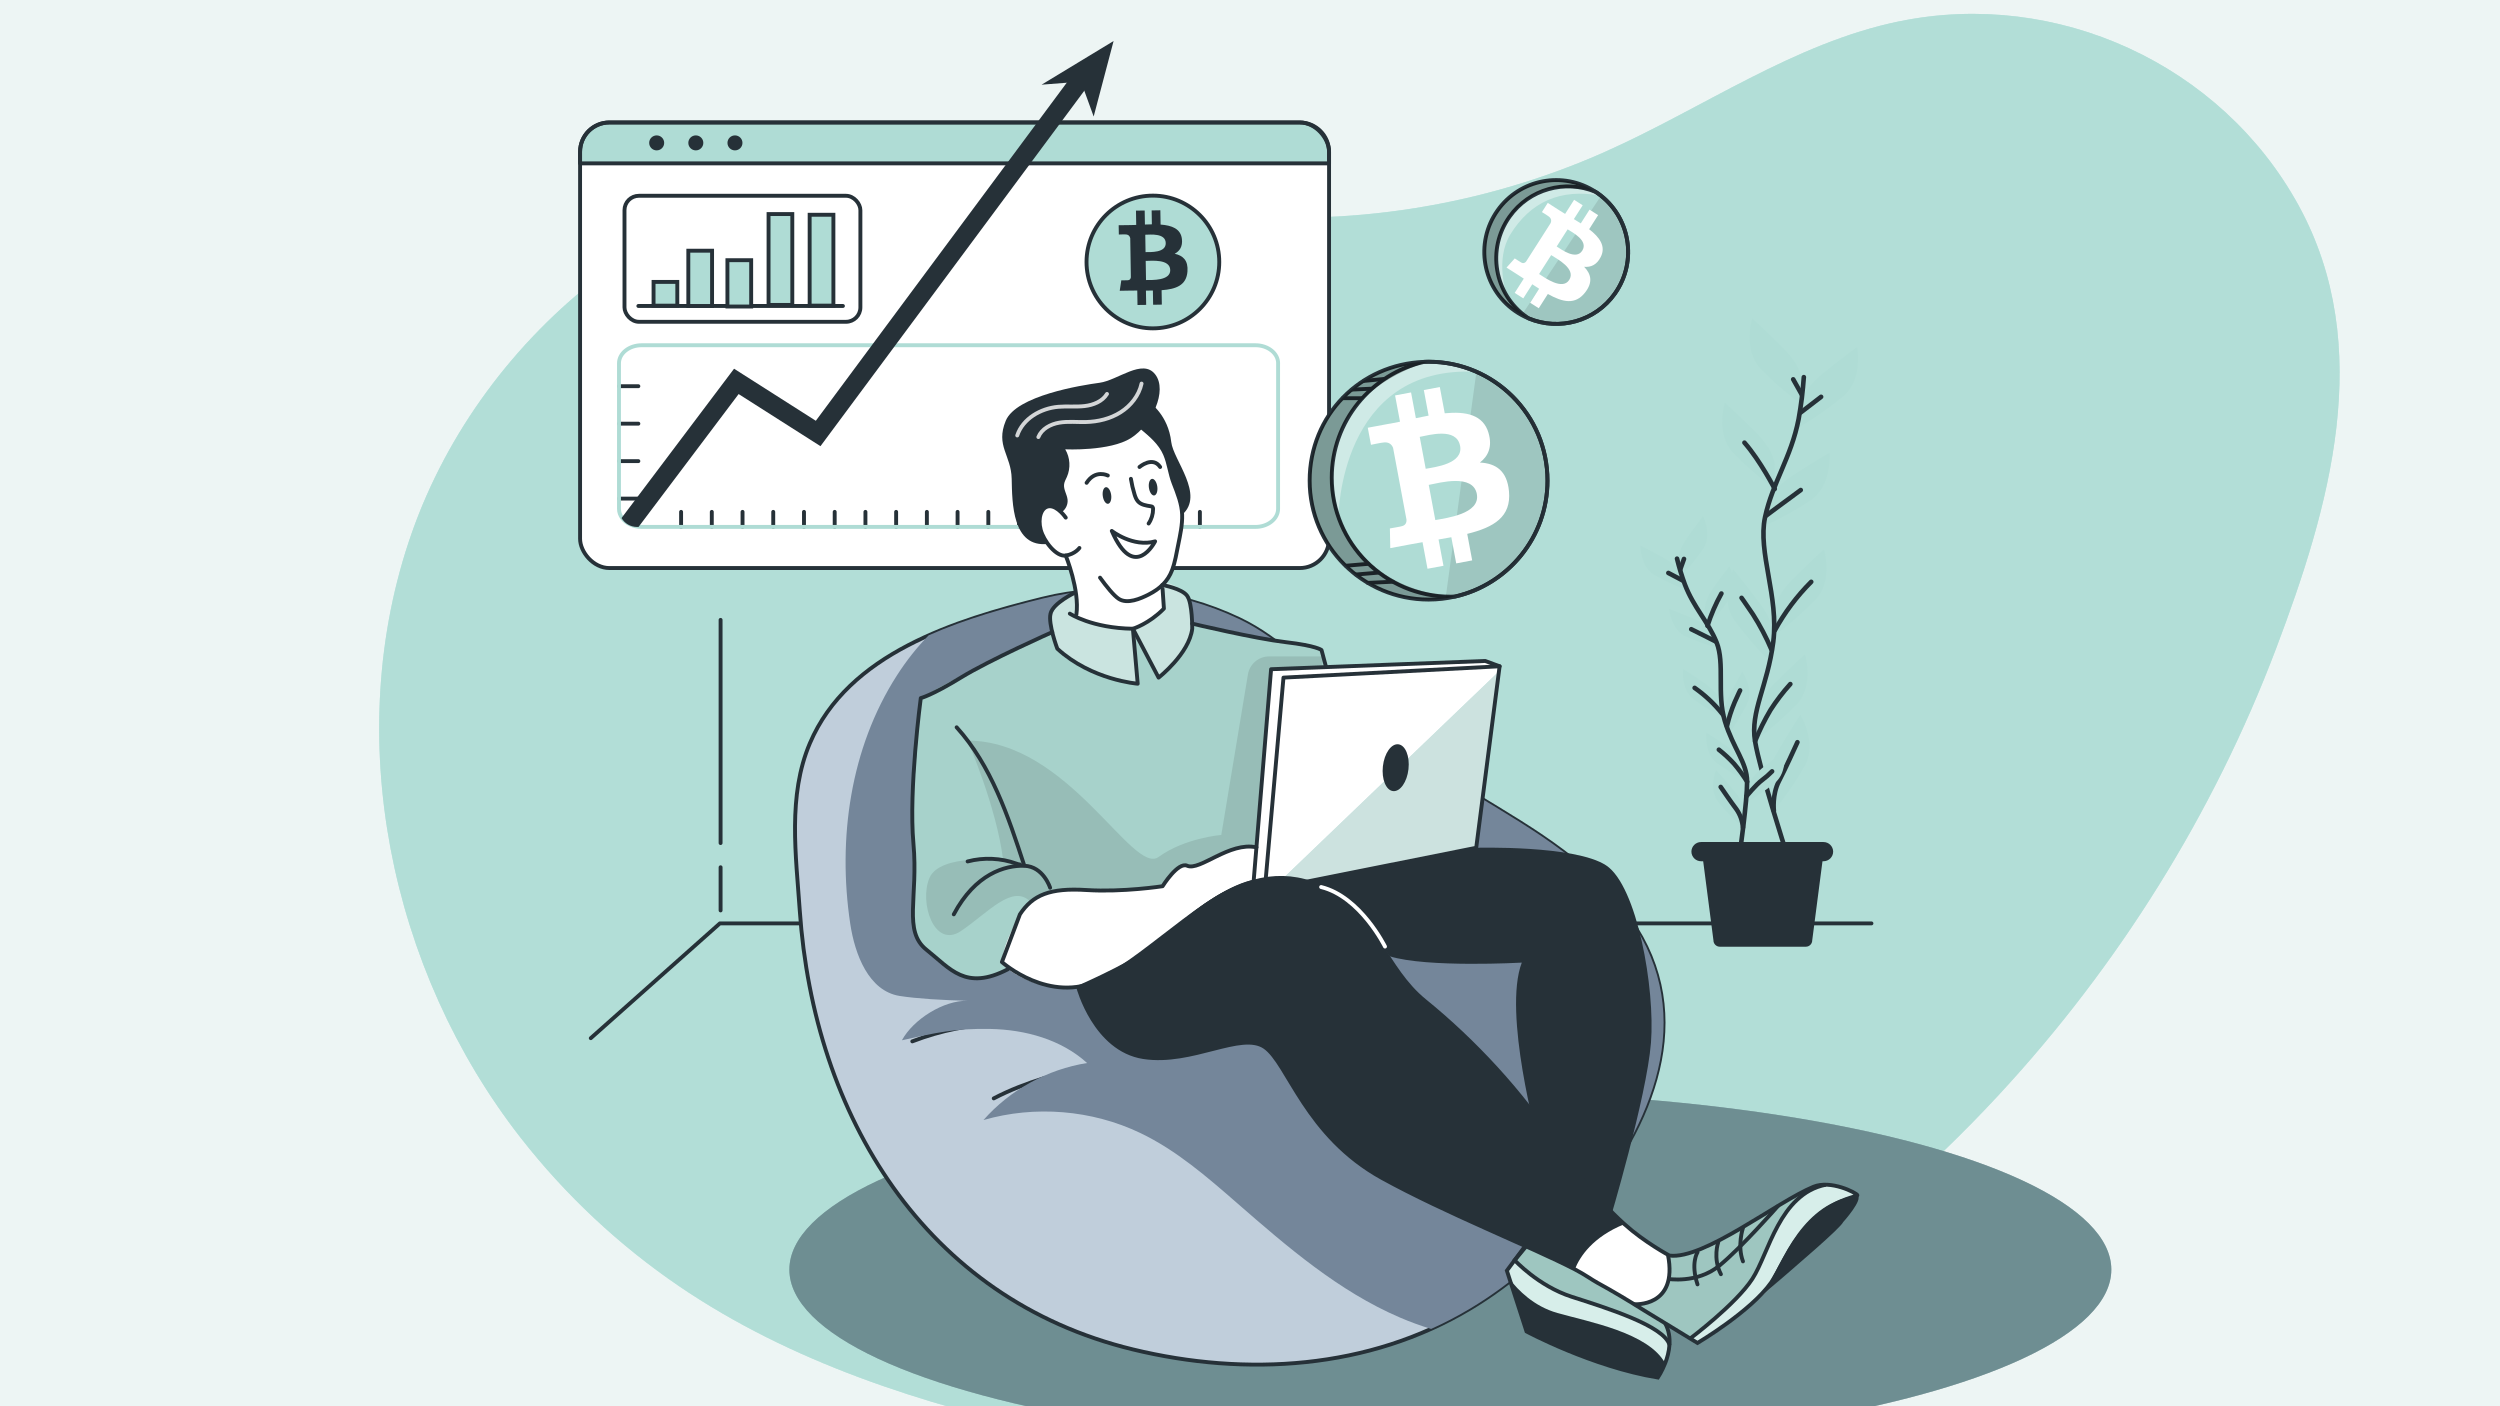 <?xml version="1.0" encoding="UTF-8"?> <svg xmlns="http://www.w3.org/2000/svg" id="_Слой_1" data-name="Слой 1" viewBox="0 0 640 360"> <defs> <style> .cls-1, .cls-2, .cls-3, .cls-4 { fill: #fff; } .cls-5, .cls-6 { fill: #6f8f93; } .cls-7, .cls-8 { fill: #afdcd5; } .cls-7, .cls-9, .cls-10, .cls-4, .cls-11 { stroke: #263138; } .cls-7, .cls-10 { stroke-miterlimit: 10; } .cls-2 { opacity: .4; } .cls-12 { fill: #edf5f4; } .cls-9 { stroke-width: 1.18px; } .cls-9, .cls-13, .cls-14, .cls-15, .cls-10, .cls-11 { fill: none; } .cls-9, .cls-13, .cls-14, .cls-15, .cls-4, .cls-11 { stroke-linecap: round; stroke-linejoin: round; } .cls-3, .cls-6 { opacity: .5; } .cls-16 { opacity: .05; } .cls-13, .cls-15 { stroke: #fff; } .cls-14 { stroke: #afdcd5; } .cls-17, .cls-18 { fill: #b2dfd8; } .cls-19 { fill: #263138; } .cls-15 { opacity: .8; } .cls-20 { opacity: .3; } .cls-21 { fill: #c0cedb; } .cls-22 { opacity: .1; } .cls-18, .cls-23 { opacity: .7; } .cls-24 { fill: #74869a; } .cls-23 { fill: #d9e5e5; } </style> </defs> <rect class="cls-12" y="-.5" width="640" height="361"></rect> <g> <path class="cls-17" d="m486.23,5.45c-26.96,5.55-50.21,22.23-75.41,33.45-31.12,13.84-65.8,19.34-99.53,15.77-27.74-2.94-54.88-11.87-82.79-11.32-54.41,1.08-104.86,41.23-123.08,93.05-18.22,51.82-5.62,112.08,27.98,155.02,11.41,14.58,25.07,27.37,40.33,37.77,28.72,19.57,62.48,30.35,96.4,37.8,58.59,12.87,128.73.12,179.64-33.81,22.71-15.14,43.58-33.05,62.15-53.13,30.48-32.97,54.77-71.82,70.71-113.9,13.7-36.16,25.67-77.3,5.81-113.57-19.82-36.19-61.97-55.41-102.19-47.12Z"></path> <path class="cls-18" d="m486.23,5.45c-26.96,5.55-50.21,22.23-75.41,33.45-31.12,13.84-65.8,19.34-99.53,15.77-27.74-2.94-54.88-11.87-82.79-11.32-54.41,1.08-104.86,41.23-123.08,93.05-18.22,51.82-5.62,112.08,27.98,155.02,11.41,14.58,25.07,27.37,40.33,37.77,28.72,19.57,62.48,30.35,96.4,37.8,58.59,12.87,128.73.12,179.64-33.81,22.71-15.14,43.58-33.05,62.15-53.13,30.48-32.97,54.77-71.82,70.71-113.9,13.7-36.16,25.67-77.3,5.81-113.57-19.82-36.19-61.97-55.41-102.19-47.12Z"></path> </g> <g> <ellipse class="cls-5" cx="371.29" cy="325.02" rx="169.21" ry="45.57"></ellipse> <ellipse class="cls-6" cx="371.29" cy="325.02" rx="169.21" ry="45.57"></ellipse> </g> <g> <rect class="cls-1" x="148.5" y="31.35" width="191.74" height="114.07" rx="7.5" ry="7.5"></rect> <path class="cls-8" d="m340.24,38.85v2.97h-191.74v-2.97c0-4.14,3.36-7.5,7.5-7.5h176.73c4.14,0,7.5,3.36,7.5,7.5Z"></path> <rect class="cls-11" x="148.5" y="31.35" width="191.74" height="114.07" rx="7.5" ry="7.5"></rect> <path class="cls-11" d="m340.24,38.85v2.97h-191.74v-2.97c0-4.14,3.36-7.5,7.5-7.5h176.73c4.14,0,7.5,3.36,7.5,7.5Z"></path> <path class="cls-19" d="m170.03,36.58c0,1.06-.86,1.92-1.92,1.92s-1.92-.86-1.92-1.92.86-1.92,1.92-1.92,1.92.86,1.92,1.92Z"></path> <path class="cls-19" d="m180.05,36.58c0,1.06-.86,1.92-1.92,1.92s-1.92-.86-1.92-1.92.86-1.92,1.92-1.92,1.92.86,1.92,1.92Z"></path> <circle class="cls-19" cx="188.15" cy="36.58" r="1.92"></circle> <g> <rect class="cls-11" x="159.87" y="50.12" width="60.39" height="32.26" rx="3.69" ry="3.69"></rect> <g> <line class="cls-11" x1="163.42" y1="78.33" x2="215.79" y2="78.33"></line> <rect class="cls-7" x="167.31" y="72.17" width="6.08" height="6.08"></rect> <rect class="cls-7" x="176.21" y="64.18" width="6.08" height="14.15"></rect> <rect class="cls-7" x="186.22" y="66.61" width="6.08" height="11.86"></rect> <rect class="cls-7" x="196.75" y="54.8" width="6.08" height="23.26"></rect> <rect class="cls-7" x="207.27" y="54.98" width="6.08" height="23.26"></rect> </g> </g> <g> <circle class="cls-7" cx="295.14" cy="67.07" r="16.99"></circle> <path class="cls-19" d="m302.57,61.18c-.3-2.63-2.59-3.48-5.46-3.69l-.06-3.66-2.23.04.06,3.56c-.58,0-1.18.03-1.78.05l-.06-3.59-2.23.03.06,3.66c-.48.02-.96.03-1.42.04h0s-3.07.04-3.07.04l.04,2.38s1.64-.06,1.62-.03c.9-.01,1.2.5,1.3.96l.07,4.18.09,5.84c-.04.28-.19.74-.83.75.03.02-1.62.03-1.62.03l-.4,2.67,2.9-.05c.54,0,1.07,0,1.59-.01l.06,3.7,2.22-.03-.06-3.66c.61,0,1.2,0,1.78-.01l.06,3.64,2.23-.04-.06-3.69c3.74-.27,6.35-1.26,6.62-4.78.22-2.84-1.13-4.08-3.27-4.55,1.28-.68,2.07-1.85,1.85-3.78h0Zm-2.99,7.96c.04,2.77-4.69,2.53-6.2,2.55l-.08-4.9c1.51-.02,6.23-.53,6.28,2.35h0Zm-1.15-6.9c.04,2.52-3.91,2.28-5.17,2.3l-.07-4.45c1.26-.02,5.2-.48,5.24,2.14Z"></path> </g> <g> <g> <line class="cls-11" x1="158.46" y1="98.87" x2="163.42" y2="98.87"></line> <line class="cls-11" x1="158.46" y1="108.46" x2="163.42" y2="108.46"></line> <line class="cls-11" x1="158.46" y1="118.05" x2="163.42" y2="118.05"></line> <line class="cls-11" x1="158.46" y1="127.64" x2="163.42" y2="127.64"></line> </g> <g> <line class="cls-11" x1="174.36" y1="134.89" x2="174.36" y2="131.04"></line> <line class="cls-11" x1="182.22" y1="134.89" x2="182.22" y2="131.04"></line> <line class="cls-11" x1="190.09" y1="134.89" x2="190.09" y2="131.04"></line> <line class="cls-11" x1="197.95" y1="134.89" x2="197.95" y2="131.04"></line> <line class="cls-11" x1="205.82" y1="134.89" x2="205.82" y2="131.04"></line> <line class="cls-11" x1="213.68" y1="134.89" x2="213.68" y2="131.04"></line> <line class="cls-11" x1="221.55" y1="134.89" x2="221.55" y2="131.04"></line> <line class="cls-11" x1="229.41" y1="134.89" x2="229.41" y2="131.04"></line> <line class="cls-11" x1="237.28" y1="134.89" x2="237.28" y2="131.04"></line> <line class="cls-11" x1="245.14" y1="134.89" x2="245.14" y2="131.04"></line> <line class="cls-11" x1="253.01" y1="134.89" x2="253.01" y2="131.04"></line> <line class="cls-11" x1="260.87" y1="134.89" x2="260.87" y2="131.04"></line> <line class="cls-11" x1="268.74" y1="134.89" x2="268.74" y2="131.04"></line> <line class="cls-11" x1="276.6" y1="134.89" x2="276.6" y2="131.04"></line> <line class="cls-11" x1="284.47" y1="134.89" x2="284.47" y2="131.04"></line> <line class="cls-11" x1="292.04" y1="134.89" x2="292.04" y2="131.04"></line> <line class="cls-11" x1="299.6" y1="134.89" x2="299.6" y2="131.04"></line> <line class="cls-11" x1="307.17" y1="134.89" x2="307.17" y2="131.04"></line> </g> <path class="cls-14" d="m327.19,93v37.27c0,2.55-2.6,4.62-5.81,4.62h-157.12c-2.13,0-4-.91-5-2.28-.51-.69-.8-1.49-.8-2.34v-37.27c0-2.55,2.6-4.62,5.81-4.62h157.12c3.21,0,5.81,2.07,5.81,4.62Z"></path> <g> <path class="cls-19" d="m279.37,20.82l-50.15,67.56-19.18,25.84-20.95-13.34-25.63,34.02h-.37c-1.7,0-3.18-.91-3.98-2.28l28.81-38.23,20.93,13.33,14.34-19.33,52.29-70.44,3.89,2.88Z"></path> <polygon class="cls-19" points="266.64 21.68 285.08 10.5 279.98 29.83 276.73 20.89 266.64 21.68"></polygon> </g> </g> </g> <g> <g> <polyline class="cls-11" points="479.09 236.39 184.29 236.39 151.24 265.77"></polyline> <g> <line class="cls-11" x1="184.47" y1="215.82" x2="184.47" y2="158.69"></line> <line class="cls-11" x1="184.47" y1="233.07" x2="184.47" y2="222.02"></line> </g> </g> <g id="freepik--Plants--inject-120"> <path class="cls-8" d="m461.34,97.41s0-3.45-4.84-8.29c-4.84-4.84-7.94-7.59-7.94-7.59,0,0-2.42,7.94,2.07,12.77,3.3,3.41,6.88,6.53,10.71,9.34v-6.24Z"></path> <path class="cls-8" d="m454.33,118.97s0-3.45-4.84-8.29c-4.84-4.84-7.94-7.59-7.94-7.59,0,0-2.42,7.94,2.07,12.77,3.3,3.41,6.88,6.53,10.71,9.34v-6.24Z"></path> <path class="cls-8" d="m461.04,103.29s.36-3.43,5.68-7.73c5.32-4.3,8.7-6.71,8.7-6.71,0,0,1.57,8.18-3.41,12.48-3.64,3.03-7.53,5.76-11.63,8.14l.66-6.18Z"></path> <path class="cls-8" d="m452.57,128.75s.72-3.38,6.46-7.09c5.74-3.71,9.34-5.76,9.34-5.76,0,0,.7,8.27-4.67,12.06-3.94,2.63-8.09,4.93-12.42,6.87l1.28-6.07Z"></path> <path class="cls-8" d="m454.16,156.51s0-3.45,4.83-8.28c4.83-4.83,7.94-7.59,7.94-7.59,0,0,2.42,7.94-2.07,12.77-3.3,3.41-6.88,6.54-10.7,9.34v-6.24Z"></path> <path class="cls-8" d="m454.08,163.29s.49-3.42-3.61-8.89c-4.1-5.47-6.78-8.65-6.78-8.65,0,0-3.5,7.52.24,12.94,2.78,3.83,5.89,7.43,9.27,10.75l.88-6.15Z"></path> <path class="cls-8" d="m449.31,183.37s0-3.45,4.83-8.28c4.83-4.83,7.94-7.59,7.94-7.59,0,0,2.42,7.94-2.07,12.77-3.3,3.41-6.88,6.54-10.7,9.34v-6.24Z"></path> <path class="cls-8" d="m452.54,201.58s-.87-3.34,2.59-9.25c3.46-5.91,5.76-9.34,5.76-9.34,0,0,4.35,7.07,1.23,12.88-2.33,4.13-5.01,8.05-8,11.73l-1.58-6.02Z"></path> <path class="cls-9" d="m461.78,96.55c-.25,3.59-.69,7.17-1.33,10.72-1.91,9.87-6.69,16.24-8.6,25.15s3.57,20.41,2.11,31.86c-1.47,11.45-5.93,17.82-4.67,25.46,1.26,7.65,7.96,28.34,7.96,28.34"></path> <line class="cls-9" x1="460.99" y1="105.59" x2="466.2" y2="101.59"></line> <line class="cls-9" x1="461.23" y1="100.98" x2="459.06" y2="97.11"></line> <path class="cls-9" d="m452.15,131.99s4.36-3.27,8.84-6.54"></path> <path class="cls-9" d="m454.33,125.17s-3.63-7.13-7.75-11.85"></path> <path class="cls-9" d="m454.33,161.43c2.5-4.59,5.64-8.79,9.34-12.48"></path> <path class="cls-9" d="m453.48,166.27c-1.32-3.12-2.9-6.12-4.72-8.98-2.55-3.76-2.92-4.24-2.92-4.24"></path> <path class="cls-9" d="m449.31,189.72c1.1-2.74,2.42-5.4,3.92-7.94,1.51-2.36,3.21-4.59,5.09-6.66"></path> <path class="cls-9" d="m454.11,207.59s-.51-4.14,1.31-7.65c1.82-3.51,3.87-8.12,4.72-9.93"></path> <path class="cls-8" d="m429.7,143.53s-.38-2.16,2.13-5.72c2.51-3.56,4.15-5.64,4.15-5.64,0,0,2.38,4.71.09,8.23-1.7,2.49-3.61,4.84-5.7,7.01l-.67-3.89Z"></path> <path class="cls-8" d="m436.44,156.29s-.38-2.17,2.13-5.72c2.51-3.56,4.16-5.62,4.16-5.62,0,0,2.38,4.72.09,8.23-1.7,2.49-3.61,4.84-5.7,7.01l-.67-3.9Z"></path> <path class="cls-8" d="m430.53,147.19s-.58-2.11-4.4-4.23c-3.82-2.11-6.18-3.27-6.18-3.27,0,0-.09,5.26,3.5,7.46,2.61,1.5,5.35,2.79,8.18,3.84l-1.09-3.8Z"></path> <path class="cls-8" d="m438.6,162.23s-.82-2.04-4.82-3.74c-4-1.71-6.49-2.59-6.49-2.59,0,0,.46,5.26,4.26,7.05,2.76,1.22,5.61,2.21,8.53,2.96l-1.47-3.67Z"></path> <path class="cls-8" d="m440.62,179.82s-.37-2.17-3.93-4.67c-3.56-2.51-5.81-3.9-5.81-3.9,0,0-.65,5.26,2.69,7.79,2.44,1.77,5.02,3.33,7.72,4.67l-.67-3.88Z"></path> <path class="cls-8" d="m441.4,184.06s-.68-2.09,1.3-5.96c1.97-3.87,3.32-6.16,3.32-6.16,0,0,3.02,4.33,1.26,8.14-1.34,2.71-2.9,5.3-4.67,7.74l-1.2-3.76Z"></path> <path class="cls-8" d="m447.47,201.52s.25-2.18,3.66-4.89c3.4-2.7,5.57-4.22,5.57-4.22,0,0,.95,5.19-2.24,7.93-2.33,1.91-4.82,3.62-7.44,5.12l.45-3.93Z"></path> <path class="cls-8" d="m446.57,196.13s-.37-2.17-3.93-4.67c-3.56-2.51-5.8-3.9-5.8-3.9,0,0-.65,5.26,2.68,7.79,2.44,1.77,5.02,3.33,7.73,4.67l-.68-3.88Z"></path> <path class="cls-8" d="m446.52,207.9s.19-2.19-2.62-5.51c-2.8-3.32-4.63-5.26-4.63-5.26,0,0-1.96,4.91.62,8.21,1.91,2.34,4.01,4.51,6.28,6.5l.33-3.94Z"></path> <path class="cls-9" d="m429.32,143.02c.54,2.23,1.21,4.43,2,6.58,2.27,5.98,5.95,9.46,8.12,14.84,2.17,5.38,0,13.18,2.14,20.2,2.14,7.02,5.65,10.51,5.68,15.47.03,4.95-1.92,18.64-1.92,18.64"></path> <line class="cls-9" x1="430.8" y1="148.62" x2="427.1" y2="146.68"></line> <line class="cls-9" x1="430.15" y1="145.76" x2="431.1" y2="143.09"></line> <path class="cls-9" d="m439.22,164.22s-3.09-1.58-6.26-3.14"></path> <path class="cls-9" d="m437.11,160.21c.91-2.87,2.11-5.64,3.57-8.27"></path> <path class="cls-9" d="m441.04,182.91c-2.06-2.61-4.49-4.9-7.21-6.81"></path> <path class="cls-9" d="m442.1,185.86c.49-2.1,1.15-4.15,1.99-6.13,1.17-2.63,1.37-2.98,1.37-2.98"></path> <path class="cls-9" d="m447.09,203.85s2.45-3,3.98-4.13c.92-.68,1.78-1.43,2.58-2.25"></path> <path class="cls-9" d="m447.26,200.11c-.99-1.6-2.1-3.12-3.32-4.56-1.2-1.31-2.51-2.53-3.91-3.63"></path> <path class="cls-9" d="m446.19,211.85c-.12-1.68-.69-3.29-1.65-4.67-1.52-2.01-3.32-4.67-4.04-5.72"></path> <path class="cls-19" d="m462.29,242.36h-22.01c-.91,0-1.64-.73-1.64-1.64l-3.16-24.36h31.61l-3.16,24.36c0,.91-.73,1.64-1.64,1.64Z"></path> <path class="cls-19" d="m466.81,220.48h-31.33c-1.36,0-2.46-1.09-2.48-2.45h0c0-1.36,1.11-2.47,2.47-2.47h31.34c1.36,0,2.47,1.1,2.48,2.46h0c-.01,1.36-1.12,2.46-2.48,2.46Z"></path> </g> </g> <g> <g> <path class="cls-8" d="m396.16,123.05c0,14.44-10.07,26.54-23.58,29.65-.03.01-.06.01-.09.02-.8.18-1.6.33-2.42.45-1.42.2-2.87.31-4.35.31-16.82,0-30.45-13.63-30.45-30.44s13.03-29.84,29.33-30.41c.28-.02.57-.02.85-.02.09-.01.18-.01.27-.01.1,0,.21,0,.31.01,4.24.03,8.26.94,11.92,2.56,10.71,4.7,18.2,15.42,18.2,27.87Z"></path> <path class="cls-2" d="m377.96,95.18c-35.15-1.83-35.32,37.19-35.32,37.19,0,0-5.37-12.73,3.39-26.84,4.89-7.89,13.42-11.37,20-12.91,4.24.03,8.26.94,11.92,2.56Z"></path> <path class="cls-11" d="m396.16,123.05c0,14.47-10.12,26.6-23.67,29.67-2.17.5-4.44.77-6.77.77-16.82,0-30.45-13.63-30.45-30.44s13.03-29.84,29.33-30.41c.37-.02.74-.03,1.12-.03,16.8,0,30.44,13.63,30.44,30.45Z"></path> <path class="cls-11" d="m396.16,123.05c0,14.47-10.12,26.6-23.67,29.67-.37.02-.74.03-1.12.03-16.82,0-30.44-13.63-30.44-30.45,0-14.47,10.12-26.6,23.67-29.67.37-.02.74-.03,1.12-.03,16.8,0,30.44,13.63,30.44,30.45Z"></path> <line class="cls-11" x1="350.17" y1="149.22" x2="356.6" y2="148.92"></line> <line class="cls-11" x1="347.08" y1="147.08" x2="352.69" y2="146.61"></line> <line class="cls-11" x1="344.56" y1="144.83" x2="350.17" y2="144.35"></line> <line class="cls-11" x1="343.79" y1="101.94" x2="348.6" y2="101.94"></line> <line class="cls-11" x1="346.17" y1="99.73" x2="350.95" y2="99.51"></line> <line class="cls-11" x1="349.16" y1="97.51" x2="354.21" y2="97.03"></line> <path class="cls-20" d="m372.58,152.7s-.06.01-.09.02c-2.17.5-4.44.77-6.77.77-16.82,0-30.45-13.63-30.45-30.44s13.03-29.84,29.33-30.41c.28-.02.57-.02.85-.02-7.42,2.34-19.87,8.32-23.19,20.79-4.73,17.7,5.9,37.81,30.31,39.3Z"></path> <path class="cls-22" d="m396.16,123.05c0,14.44-10.07,26.54-23.58,29.65-.03.01-.06.01-.09.02-.8.18-1.6.33-2.42.45l7.89-58c10.71,4.7,18.2,15.42,18.2,27.87Z"></path> <path class="cls-1" d="m381.08,110.88c-1.37-4.76-5.86-5.6-11.23-5.08l-1.26-6.72-4.09.77,1.22,6.55c-1.07.2-2.17.43-3.26.65l-1.23-6.59-4.09.77,1.26,6.72c-.88.18-1.75.36-2.6.52v-.02s-5.65,1.05-5.65,1.05l.82,4.37s3.01-.62,2.97-.56c1.66-.31,2.38.55,2.69,1.35l1.44,7.69,2,10.73c.02.54-.13,1.42-1.28,1.64.06.04-2.98.56-2.98.56l.1,5.04,5.33-1c.99-.18,1.97-.35,2.93-.52l1.27,6.8,4.09-.76-1.26-6.73c1.13-.19,2.21-.38,3.27-.58l1.25,6.7,4.09-.77-1.27-6.79c6.81-1.68,11.3-4.32,10.69-10.89-.49-5.29-3.37-7.16-7.45-7.37,2.15-1.65,3.23-4.06,2.22-7.54h0Zm-3.01,15.61c.95,5.08-7.86,6.13-10.63,6.65l-1.68-9.01c2.77-.52,11.32-2.94,12.32,2.36h0Zm-4.28-12.35c.86,4.62-6.49,5.44-8.81,5.87l-1.53-8.17c2.31-.43,9.43-2.53,10.33,2.3Z"></path> </g> <g> <path class="cls-8" d="m413.43,75.14c-5.06,7.15-14.29,9.62-22.05,6.4-.03-.01-.08-.03-.11-.04-.58-.24-1.15-.52-1.72-.83-.61-.33-1.2-.7-1.77-1.11-8.31-5.87-10.28-17.36-4.41-25.67,5.65-7.99,16.48-10.12,24.69-5.04.14.08.28.17.41.26.19.11.38.24.57.38.29.2.57.41.83.63,7.59,6.01,9.24,17.01,3.57,25.02Z"></path> <path class="cls-2" d="m385.66,75.39s-3.01-8.86.99-15.38c5.02-8.18,12.73-11.9,23.22-9.89,0,0-5.69-3.84-15.2-1.11-9.51,2.72-14.62,15.81-9.01,26.39Z"></path> <path class="cls-11" d="m413.43,75.14c-5.05,7.15-14.28,9.61-22.05,6.39-1.25-.51-2.46-1.17-3.61-1.98-8.31-5.87-10.28-17.36-4.41-25.66,5.74-8.12,16.85-10.19,25.1-4.78.19.12.38.24.56.37,8.3,5.87,10.27,17.36,4.4,25.66Z"></path> <path class="cls-11" d="m413.43,75.14c-5.05,7.15-14.28,9.61-22.05,6.39-.19-.12-.38-.24-.56-.37-8.31-5.87-10.27-17.36-4.4-25.66,5.05-7.15,14.28-9.61,22.05-6.39.19.12.38.24.56.37,8.3,5.87,10.27,17.36,4.4,25.66Z"></path> <path class="cls-20" d="m408.05,48.85c-5.06-.9-11.4-1.4-14.84.81-6.31,4.05-10.24,9.15-10.18,17.43.06,8.27,7.79,14.08,7.79,14.08l.45.33c-1.21-.51-2.38-1.15-3.49-1.94-8.31-5.87-10.28-17.36-4.41-25.67,5.65-7.99,16.48-10.12,24.69-5.04Z"></path> <path class="cls-22" d="m413.43,75.14c-5.06,7.15-14.29,9.62-22.05,6.4-.03-.01-.08-.03-.11-.04-.58-.24-1.15-.52-1.72-.83l20.31-30.55c7.59,6.01,9.24,17.01,3.57,25.02Z"></path> <path class="cls-1" d="m409.78,65.81c1.41-2.76-.28-5.07-2.96-7.13l2.3-3.61-2.2-1.4-2.24,3.52c-.58-.37-1.18-.73-1.77-1.1l2.26-3.54-2.2-1.4-2.3,3.61c-.48-.29-.96-.58-1.41-.87h0s-3.03-1.95-3.03-1.95l-1.5,2.35s1.64,1,1.6,1.02c.89.57.85,1.27.65,1.77l-2.63,4.13-3.68,5.76c-.22.26-.67.6-1.29.2.01.04-1.6-1.02-1.6-1.02l-2.11,2.35,2.86,1.82c.53.34,1.05.68,1.56,1.01l-2.33,3.65,2.2,1.4,2.3-3.61c.59.4,1.17.77,1.75,1.14l-2.29,3.6,2.2,1.4,2.33-3.65c3.83,2.14,7.01,2.86,9.55-.4,2.04-2.63,1.52-4.71-.26-6.56,1.69.16,3.22-.47,4.24-2.5h0Zm-8.06,5.85c-1.74,2.73-6.22-.56-7.71-1.51l3.09-4.84c1.49.95,6.44,3.5,4.62,6.35h0Zm3.33-7.48c-1.58,2.48-5.3-.29-6.54-1.08l2.8-4.39c1.24.79,5.39,2.88,3.74,5.47Z"></path> </g> </g> <g> <g> <g> <path class="cls-8" d="m403.94,311.2c-7.85,9.32-17.07,17.49-27.53,23.76-3.28,1.96-6.62,3.71-10.05,5.25-23.82,10.71-50.96,11.4-76.35,5.25-53.37-12.93-81.68-60.04-85.28-112.34-.97-14.14-3.13-29.4,2.59-42.84,5.68-13.33,17.3-21.78,30.4-27.6,9.5-4.23,19.77-7.07,29.1-9.39,16.99-4.22,34.59-2.29,50.37,5.2,10.97,5.21,18.79,14.22,28.02,21.87.98.81,1.96,1.61,2.95,2.41,9.32,7.5,19.14,14.4,29.36,20.63,15.52,9.46,31.4,18.39,41.31,34.29,15.8,25.33,2.46,52.91-14.89,73.53Z"></path> <path class="cls-21" d="m403.94,311.2c-7.85,9.32-17.07,17.49-27.53,23.76-3.28,1.96-6.62,3.71-10.05,5.25-23.82,10.71-50.96,11.4-76.35,5.25-53.37-12.93-81.68-60.04-85.28-112.34-.97-14.14-3.13-29.4,2.59-42.84,5.68-13.33,17.3-21.78,30.4-27.6,9.5-4.23,19.77-7.07,29.1-9.39,16.99-4.22,34.59-2.29,50.37,5.2,10.97,5.21,18.79,14.22,28.02,21.87.98.81,1.96,1.61,2.95,2.41,9.32,7.5,19.14,14.4,29.36,20.63,15.52,9.46,31.4,18.39,41.31,34.29,15.8,25.33,2.46,52.91-14.89,73.53Z"></path> <path class="cls-10" d="m348.17,182.75c-.99-.8-1.97-1.6-2.95-2.41-9.23-7.64-17.05-16.66-28.02-21.86-15.77-7.48-33.39-9.41-50.37-5.2-22.19,5.51-49.71,13.98-59.5,36.99-5.72,13.45-3.56,28.7-2.59,42.84,3.59,52.3,31.9,99.41,85.27,112.34,29.04,7.04,60.37,5.11,86.4-10.5,10.46-6.27,19.68-14.45,27.52-23.76,17.35-20.62,30.7-48.2,14.9-73.53-9.91-15.89-25.8-24.82-41.32-34.28-10.22-6.23-20.03-13.13-29.36-20.64Z"></path> <path class="cls-11" d="m267.28,276.01c-4.4,1.36-8.84,3.06-12.88,5.18"></path> <path class="cls-11" d="m294.52,270.83s-8.73.6-19.33,3.05"></path> <path class="cls-11" d="m288.83,269.48s-25.05-14.57-55.28-2.89"></path> </g> <path class="cls-24" d="m403.94,311.2c-7.85,9.32-17.07,17.49-27.53,23.76-3.28,1.96-6.62,3.71-10.05,5.25-2.73-.84-5.4-1.81-8.02-2.94-15.64-6.72-28.77-18.05-41.6-29.24-7.74-6.74-15.6-13.58-24.86-18-12.37-5.91-26.94-7.1-40.11-3.3,6.8-7.73,16.35-12.98,26.52-14.6-6.61-6.02-15.83-8.55-24.78-8.72-8.95-.17-13.88.94-22.62,2.9,2.92-5.38,10.69-10.25,16.81-10.11-6.12-.14-13.12-.55-17.41-1.24-7.91-1.28-11.44-10.58-12.63-18.49-3.27-21.78.04-45.01,11.93-63.53,2.49-3.88,5.21-7.29,8.14-10.29,9.5-4.23,19.77-7.07,29.1-9.39,16.99-4.22,34.59-2.29,50.37,5.2,10.97,5.21,18.79,14.22,28.02,21.87.98.81,1.96,1.61,2.95,2.41,9.32,7.5,19.14,14.4,29.36,20.63,15.52,9.46,31.4,18.39,41.31,34.29,15.8,25.33,2.46,52.91-14.89,73.53Z"></path> </g> <path class="cls-1" d="m412.65,310.58s7.04,5.93,14.72,10.85c9.97.67,5.5,12.72,5.5,12.72l-8.53,5.48s-14.58-11.58-22.53-15.35c-7.95-3.76,10.84-13.71,10.84-13.71Z"></path> <g> <path class="cls-20" d="m341.85,183.73s-1.37-13.52-3.54-17.32l-33.1-6.76v-2.56s.76-4.46-6.61-7.25c-7.38-2.79-22.75.84-26.71,3.84-3.96,3-2.51,8.16-2.51,8.16,0,0-13.33,6.76-19.33,9.33-6,2.57-14.32,7.54-14.32,7.54,0,0-2.71,31.08-2.18,38.29.53,7.22-.43,14.01.19,18.01.62,4,1.11,6.27,5.3,9.67,4.2,3.4,8,8.42,18.99,3.44l-1.53-1.21,72.38-24.34,12.98-38.84Z"></path> <path class="cls-8" d="m341.85,183.73s-1.37-13.52-3.54-17.32l-33.1-6.76v-2.56s.76-4.46-6.61-7.25c-7.38-2.79-22.75.84-26.71,3.84-3.96,3-2.51,8.16-2.51,8.16,0,0-13.33,6.76-19.33,9.33-6,2.57-14.32,7.54-14.32,7.54,0,0-2.71,31.08-2.18,38.29.53,7.22-.43,14.01.19,18.01.62,4,1.11,6.27,5.3,9.67,4.2,3.4,8,8.42,18.99,3.44l-1.53-1.21,72.38-24.34,12.98-38.84Z"></path> <path class="cls-16" d="m341.85,183.73s-1.37-13.52-3.54-17.32l-33.1-6.76v-2.56s.76-4.46-6.61-7.25c-7.38-2.79-22.75.84-26.71,3.84-3.96,3-2.51,8.16-2.51,8.16,0,0-13.33,6.76-19.33,9.33-6,2.57-14.32,7.54-14.32,7.54,0,0-2.71,31.08-2.18,38.29.53,7.22-.43,14.01.19,18.01.62,4,1.11,6.27,5.3,9.67,4.2,3.4,8,8.42,18.99,3.44l-1.53-1.21,72.38-24.34,12.98-38.84Z"></path> <path class="cls-22" d="m338.75,168.04h-13.85c-2.69,0-4.99,1.95-5.43,4.6l-6.82,41.1s-9.39.78-16.05,5.64c-6.66,4.86-23.03-29.78-48.9-29.79,0,0,7.44,17.01,9.1,30.59,0,0-16.17-1.76-18.86,4.57-2.69,6.33,1.22,18.19,8.06,13.6,6.84-4.59,13.24-12.27,17.85-7.45,4.61,4.82,24.98,7.45,24.98,7.45l31.41-15.78,12.18-5.73,6.33-48.8Z"></path> <path class="cls-2" d="m294.78,147.7s7.87,2.18,9.14,4.82c1.27,2.64,1.14,9.32,1.14,9.32,0,0-2.14,5.94-8.46,11.64l-5.87-11.64.53,13.2s-11.13-1.85-15.85-5.41l-4.72-3.56s-2.03-6.68-1.74-8.97c.29-2.29,8.81-6.89,8.81-6.89l17.04-2.5Z"></path> <path class="cls-8" d="m425.74,351.15c-.22-.48,3.23-6.56.53-12.76-2.7-6.2-7-3.81-7-3.81,0,0-12.25-7.79-17.39-10.25-5.15-2.46-10.69-6.35-10.69-6.35l-5.44,7.32,5.03,15.56,34.96,10.29Z"></path> <path class="cls-8" d="m418.83,334.2l15.73,9.61s11.05-7.09,16.33-11.99c5.28-4.9,17.07-15.32,17.07-15.32l7.53-10.15s-5.23-6.47-13.95-1.27c-11.27,6.72-25,16.44-34.17,16.35,0,0,1.81,11.26-8.54,12.77"></path> <path class="cls-1" d="m292.11,107.05s7.14,10.8,8.44,14.29c1.3,3.5,2.35,8.67,2.08,11.16-.26,2.49-2.87,15.83-4.22,16.21l-1.27,1.43.81,5.65s-5.58,9.65-22,2.58c0,0-.64-11.27-2.64-14.81-1.99-3.54-4.98.67-7.97-9.55-2.99-10.22,6.54-20.91,6.54-20.91l20.22-6.06Z"></path> <path class="cls-3" d="m468.7,303.2s-8.08,1.4-10.71,6.19c-2.63,4.79-7.66,13.68-9.38,17.99s-15.94,14.69-15.94,14.69l1.89,1.75s11.57-7.15,18.55-13.95c6.98-6.8,22.38-23.9,22.38-23.9,0,0-1.1-1.1-6.8-2.76Z"></path> <path class="cls-3" d="m387.75,322.61l-2,2.69,6.15,12.76,33.84,12.16,1.57-4.96s.52-5.05-11.35-8.85c-11.88-3.8-19.12-6.34-22.5-8.97-3.38-2.63-5.71-4.83-5.71-4.83Z"></path> <path class="cls-1" d="m276.04,227.84s-10.36-1.56-15.2,6.92c-4.84,8.48-4.34,12.15-4.34,12.15,0,0,6.84,6.22,16.26,5.9,9.41-.32,23.13-11.17,27.6-14.68,4.47-3.51,15.73-13.56,23.42-11.49l.85-7.27s-.75-3.26-7.32-2.38c-6.58.88-9.15,4.63-11.27,4.63-2.11,0-4.12-2.04-8.41,5.24,0,0-14.95,2.65-21.58.98Z"></path> <path class="cls-11" d="m289.51,122.58c.22,1.36.53,2.7.94,4.01.2.63.43,1.28.88,1.77.79.87,2.06,1.06,3.22,1.24.19.03.4.07.52.22.11.14.12.33.12.5,0,1.31-.4,2.62-1.14,3.7"></path> <path class="cls-22" d="m394.71,313.95l-6.96,8.66s7.63,7.05,15.53,9.66c7.9,2.61,21.72,7.56,24.03,11.35l-.89-4.55s-21.61-13.26-26.58-16.43c-4.97-3.17-5.13-8.69-5.13-8.69Z"></path> <path class="cls-22" d="m418.83,334.2l13.84,7.86s6.81-4.66,10.18-8.13c3.37-3.47,7.48-7.26,10.02-14.98,3.51-10.67,13.57-15.75,13.57-15.75,0,0-13.99,6.58-21.27,11.76-7.28,5.17-14.38,7.32-18.51,6.97,0,0,3.31,10.48-7.84,12.27Z"></path> <path class="cls-4" d="m284.62,135.92s5.44,4.27,11.09,2.67c0,0-5.33,10.56-11.09-2.67Z"></path> <path class="cls-19" d="m284.46,126.7c.16,1.17-.2,2.19-.79,2.27-.59.08-1.2-.81-1.36-1.98-.16-1.17.2-2.19.79-2.27.59-.08,1.2.81,1.36,1.98Z"></path> <path class="cls-19" d="m296.27,124.57c.16,1.17-.2,2.19-.79,2.27-.59.08-1.2-.81-1.36-1.98-.16-1.17.2-2.19.79-2.27.59-.08,1.2.81,1.36,1.98Z"></path> <path class="cls-11" d="m283.6,121.73s-3.17-1.63-5.43,1.87"></path> <path class="cls-11" d="m291.71,119.55s3.35-2.88,5.29,0"></path> <path class="cls-11" d="m272.83,132.51s-2.04-3.01-4.18-2.91c-2.14.1-3.01,3.11-2.23,6.02s3.98,6.99,6.41,6.6c2.43-.39,3.5-1.94,3.5-1.94"></path> <path class="cls-11" d="m292.35,109.49c2.29,1.9,4.71,3.97,5.91,6.77,1.02,2.38,1.25,5.02,2.19,7.43,1,2.58,2.09,5.27,2.18,8.08.08,2.56-.51,5.21-1.01,7.7-.44,2.15-.78,4.38-1.55,6.44-1.13,3.01-3.22,4.86-6.02,6.29-2.04,1.04-5.43,2.53-7.63,1.12-1.28-.82-3.21-3.23-4.81-5.44"></path> <path class="cls-11" d="m272.83,142.23s3.6,8.84,2.73,15.05"></path> <path class="cls-19" d="m271.9,131.03c.96-.7,1.52-1.93,1.4-3.11-.14-1.36-1.08-2.61-.89-3.97.09-.66.45-1.26.72-1.87.99-2.24.83-4.95-.43-7.05,0,0,11.45.54,16.82-2.88,5.37-3.41,9.45-12.13,6.21-16.31-3.24-4.17-9.56,1.52-14.24,2.15-4.68.63-21.36,3.29-24.02,9.73-2.65,6.45,1.39,8.73,1.52,14.85.13,6.13.12,17.73,9.29,16.67,0,0-3.43-4.43-1.05-9.01,1.62-1.95,4.68.78,4.68.78Z"></path> <path class="cls-19" d="m294.36,103.09s4.71,3.15,5.48,10.07c.51,4.59,8.66,13.52,2.79,18.61,0,0-1.37-5.41-2.18-8.08-.8-2.67-1.83-7.53-3.18-9.23-1.35-1.7-8.51-7.51-8.51-7.51l5.6-3.86Z"></path> <path class="cls-11" d="m273.88,157.09s5.65,3.72,16.14,3.87l1.23,14.07s-11.8-.9-20.58-8.97c0,0-2.37-6.28-1.74-8.97.63-2.7,6.25-5.37,6.25-5.37"></path> <path class="cls-11" d="m297.62,150.79l.34,5.01c-3.81,3.91-7.93,5.16-7.93,5.16l6.57,12.51s7.83-6.1,8.61-12.51c0,0,.06-6.57-1.3-8.44-1.36-1.88-6.35-2.76-6.35-2.76"></path> <path class="cls-15" d="m265.82,111.89c.85-2.11,3.13-3.32,5.37-3.69,2.24-.38,4.53-.1,6.8-.16,3.11-.08,6.25-.83,8.88-2.5,2.63-1.67,4.71-4.3,5.37-7.34"></path> <path class="cls-15" d="m260.41,111.48c1.42-4.3,6.01-6.96,10.53-7.34,2.24-.19,4.5.07,6.73-.19,2.23-.26,4.55-1.18,5.72-3.1"></path> <path class="cls-11" d="m258.03,248.12c-10.88,5.65-14.77-.16-20.84-4.97-6.07-4.81-2.09-13.39-3.35-27.2-1.26-13.81,1.88-37.24,1.88-37.24,0,0,2.72-.63,10.25-5.24,7.53-4.61,23.4-11.64,23.4-11.64"></path> <path class="cls-11" d="m268.83,227.26s-1.73-5.47-6.61-5.62c-4.88-.15-12.57,2.05-18.05,12.43"></path> <path class="cls-11" d="m261.11,221.31c-.3,0-.59-.11-.88-.21-3.99-1.45-8.42-1.65-12.52-.57"></path> <path class="cls-11" d="m244.9,186.19c8.87,9.81,13.2,22.78,17.3,35.35"></path> <path class="cls-11" d="m305.21,159.65s16.1,3.84,23.96,4.75c7.86.91,9.14,2.01,9.14,2.01l1.46,5.48"></path> <polygon class="cls-1" points="380.22 169.21 325.4 171.32 320.92 227.69 330.31 227.69 377.91 217.03 383.9 170.57 380.22 169.21"></polygon> <g> <polygon class="cls-8" points="323.78 229.36 383.72 171.89 377.91 217.03 323.78 229.36"></polygon> <polygon class="cls-23" points="323.78 229.36 383.72 171.89 377.91 217.03 323.78 229.36"></polygon> </g> <polygon class="cls-11" points="323.78 227.84 328.57 173.47 383.9 170.57 377.91 217.03 323.78 227.84"></polygon> <path class="cls-19" d="m360.57,196.9c-.37,3.31-2.14,5.83-3.95,5.62-1.81-.2-2.97-3.05-2.6-6.36s2.14-5.83,3.95-5.62c1.81.2,2.97,3.05,2.6,6.36Z"></path> <path class="cls-19" d="m377.91,217.03s25.33-.72,33.26,4.51c7.92,5.23,12.57,31.46,11.48,45.39-1.09,13.93-10.66,45.9-10.66,45.9l-18.31-20.77s-9.02-32.79-4.1-45.63c0,0-24.32,1.37-33.88-1.64,0,0-8.58-14.04-23.28-18.69l45.49-9.09Z"></path> <path class="cls-10" d="m415.85,313.38c-7.74-7.01-15.2-16.65-17.41-20.08-8.86-13.69-21.11-26.86-33.71-37.08-10.16-8.24-12.45-21.65-24.98-28.38-20.74-11.13-38.68,10.98-45.38,15.45-6.71,4.47-18.32,9.51-18.32,9.51,0,0,4.24,15.89,16.69,17.81,12.45,1.92,25.06-6.71,31.05-2.55,5.99,4.14,10.37,22.67,30.05,33.53,16.09,8.87,38,17.53,49.31,23.36,2.53,1.31,4.39,2.68,5.82,3.46,3.91,2.13,8.08,4.64,12.02,7.12l13.57,8.27s13.62-8.06,18.85-15.48c.7-1,2.15-3.66,3.51-6.22,2.96-5.6,6.69-10.63,11.9-13.43,3.59-1.93,6.79-2.52,6.68-2.71-.35-.64-6.85-3.96-11.27-2.14-9.35,3.86-28.05,18.71-36.85,17.61,0,0-6.41-3.42-11.52-8.05Z"></path> <path class="cls-19" d="m415.85,313.38c-8.16,3.3-11.44,8.37-12.7,11.59-11.31-5.83-33.23-14.48-49.31-23.36-19.68-10.86-24.06-29.39-30.05-33.53-5.99-4.15-18.6,4.47-31.05,2.55-12.45-1.92-16.69-17.82-16.69-17.82,0,0,11.62-5.04,18.32-9.51,6.71-4.47,22.17-26.59,45.38-15.46,12.82,6.15,14.82,20.14,24.98,28.38,12.6,10.22,24.85,23.39,33.71,37.08,2.22,3.43,9.66,13.1,17.41,20.08Z"></path> <path class="cls-13" d="m354.56,242.32s-6.28-12.76-16.35-15.24"></path> <path class="cls-11" d="m321.65,216.92c-6.93-1.51-14.53,6.14-17.73,4.71-2.38-1.07-6.3,5.24-6.3,5.24,0,0-10.14,1.57-19.47.98-9.33-.59-13.75,1.22-17.05,6.22l-4.61,12.21s12.16,10.91,25.15,4.55c12.99-6.36,30.24-25.49,42.13-25.42"></path> <path class="cls-10" d="m418.3,333.88s11.37.93,8.7-12.65"></path> <path class="cls-19" d="m471.87,312.84c-.86,1.71-11.26,10.54-20.24,18.3.03-.12,2.48-4.85,3.56-6.87,2.38-4.46,8.55-16.69,20.3-18.3,1.67,1-3.62,6.87-3.62,6.87Z"></path> <path class="cls-10" d="m467.4,303.29c-11.88,2.37-14.57,17.59-18.79,24.09-4.22,6.5-15.94,15.29-15.94,15.29"></path> <path class="cls-10" d="m426.28,338.77c1.93,3.54,1.02,7.65,0,10.22-.85,2.16-1.86,3.66-1.86,3.66-16.81-2.76-33.63-11.8-33.63-11.8l-4.34-13.42-.69-2.15,6.53-8.79"></path> <path class="cls-19" d="m426.28,348.99c-.85,2.16-1.86,3.66-1.86,3.66-16.81-2.76-33.63-11.8-33.63-11.8l-4.34-13.42c2.17,2.84,6.2,6.98,12.23,8.69,8.19,2.32,23.3,5.04,27.59,12.86Z"></path> <polyline class="cls-11" points="320.92 225.73 325.4 171.32 380.22 169.21 383.9 170.57"></polyline> <path class="cls-10" d="m426.89,327.38s7.5,1.34,13.25-3.36c5.75-4.7,15.04-15.31,15.04-15.31"></path> <path class="cls-11" d="m434.56,320.6s-1.81,2.73,0,8.2"></path> <path class="cls-11" d="m439.87,318.01s-1.45,4.07.68,8.19"></path> <path class="cls-11" d="m446.2,314.34s-1.52,4.55,0,8.57"></path> <path class="cls-10" d="m393.77,315.37l-6.02,7.24s6.06,6.61,14.59,9.36c8.53,2.75,23.8,7.42,25.07,12.39"></path> </g> </g> </svg> 
